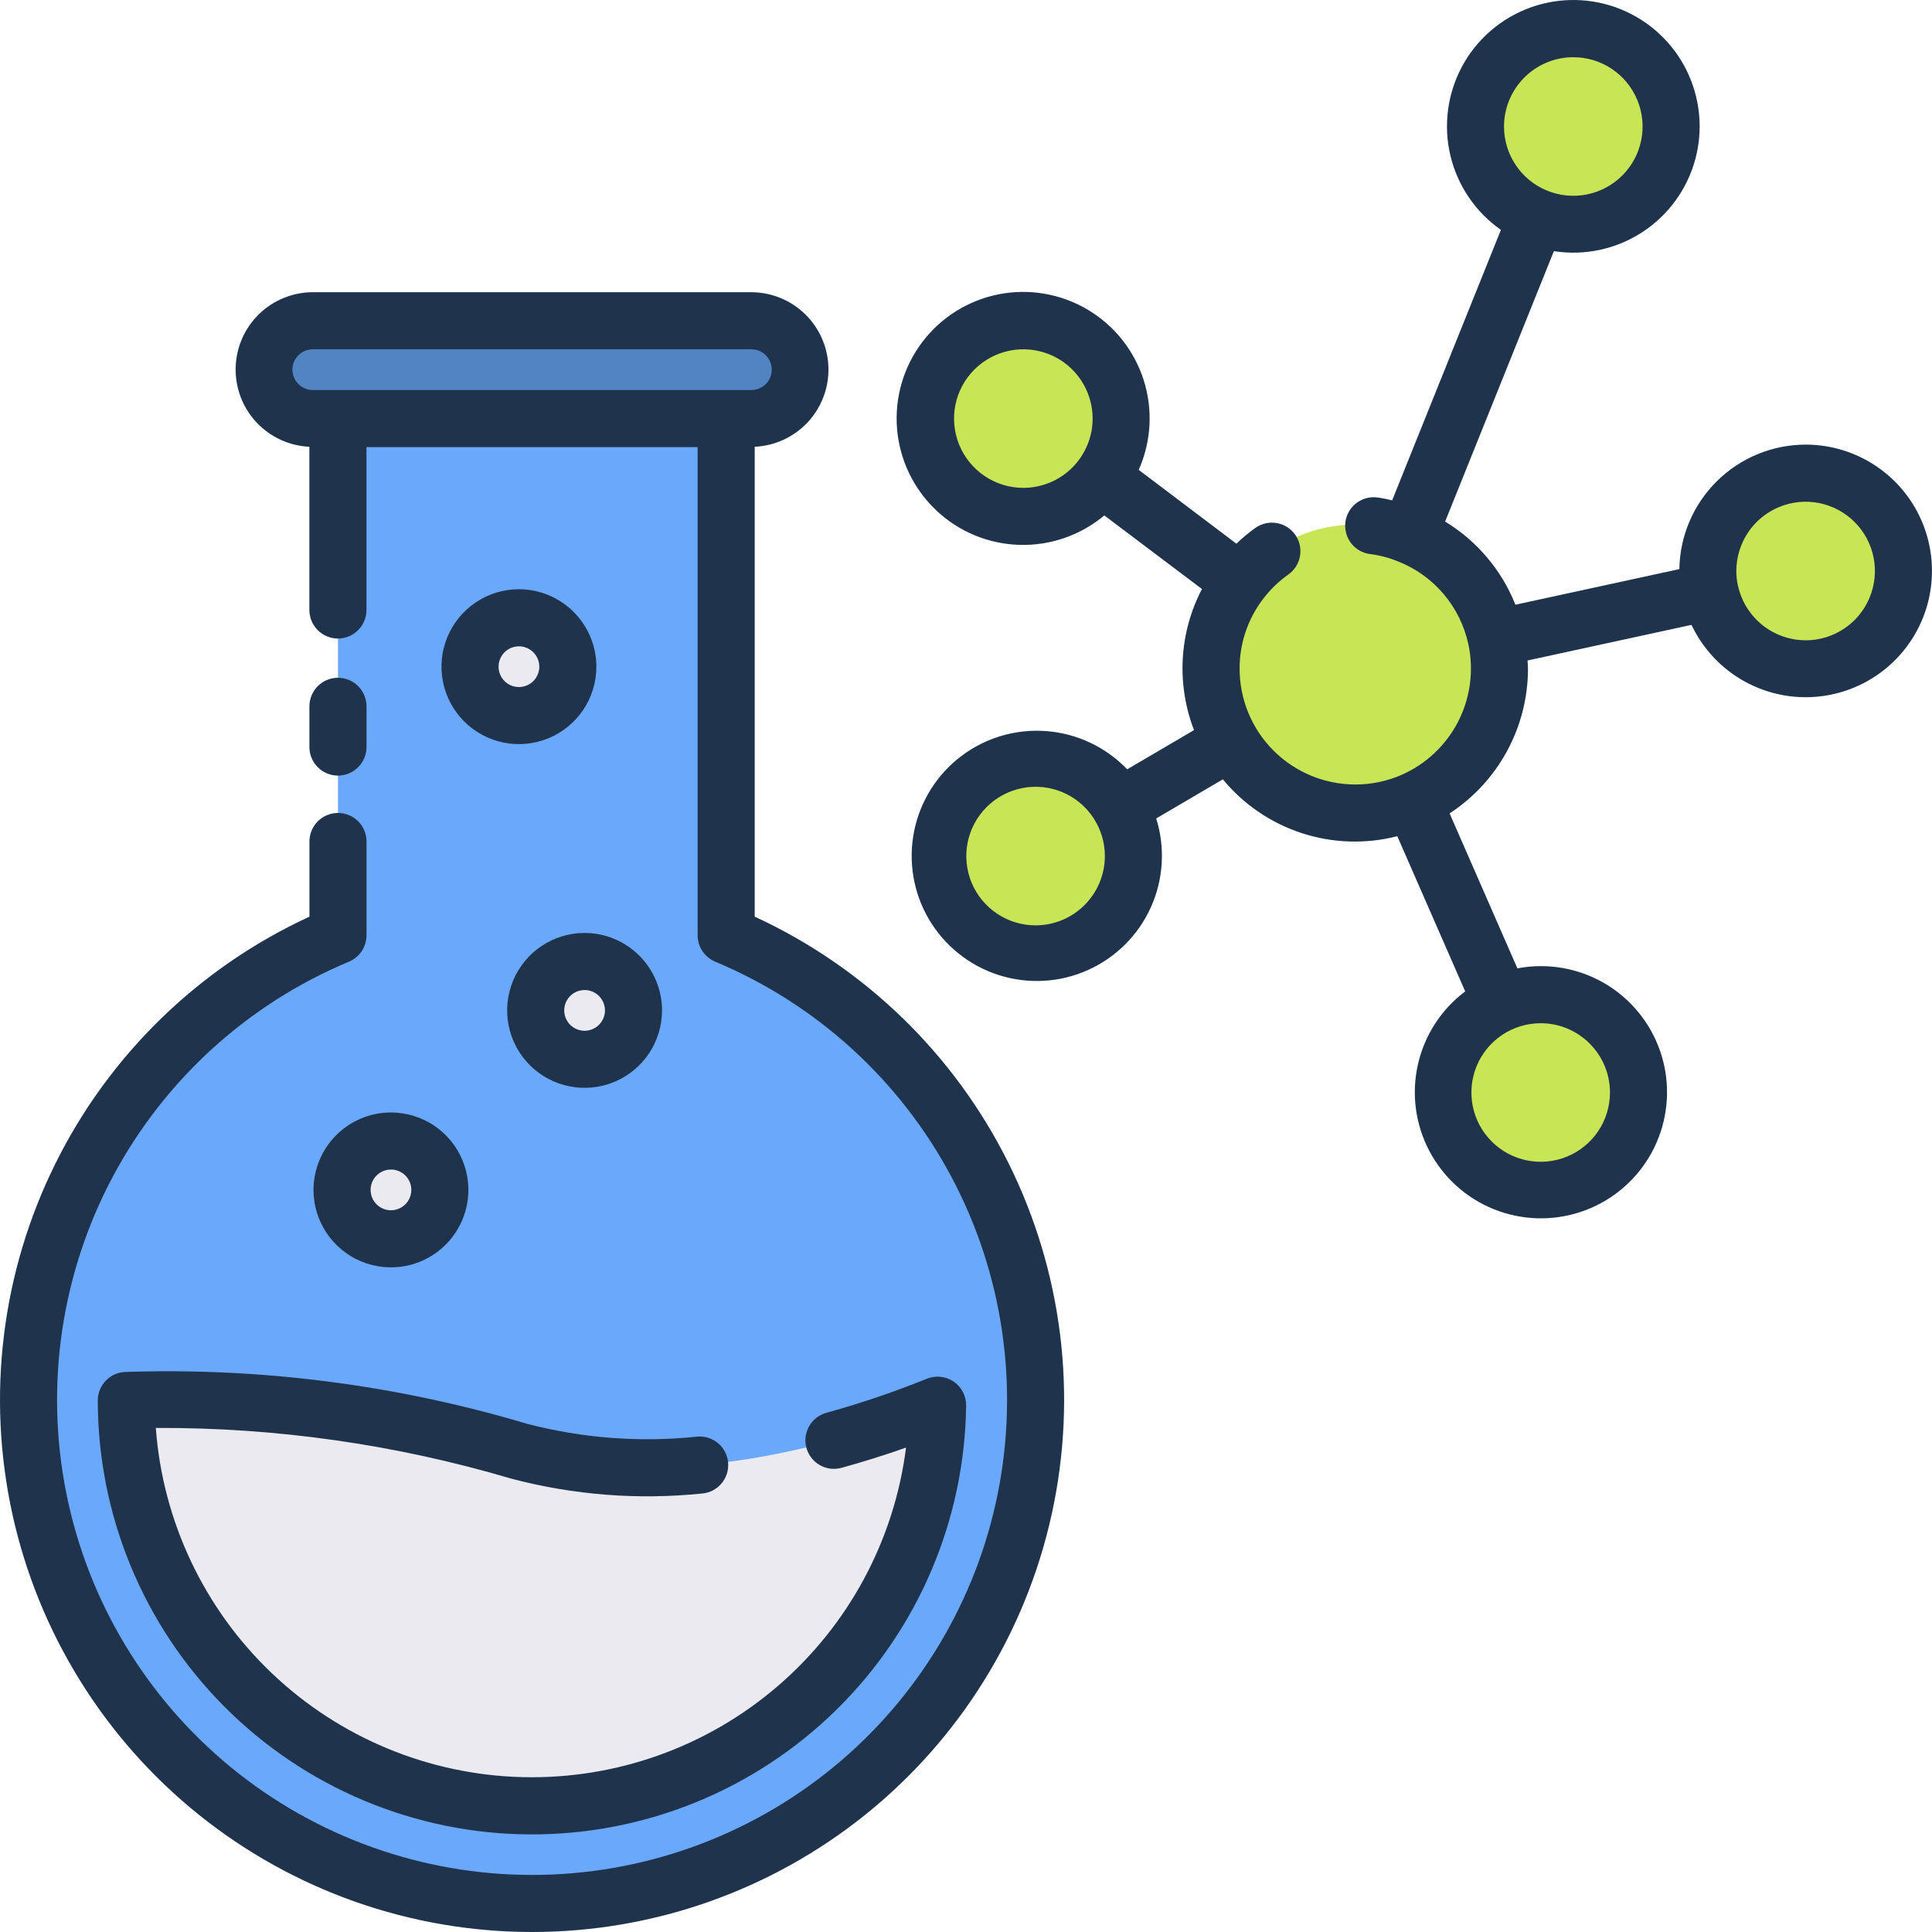 <svg width="60" height="60" viewBox="0 0 60 60" fill="none" xmlns="http://www.w3.org/2000/svg">
<path d="M22.552 29.049V11.526H10.496V29.049C7.161 30.442 4.412 32.947 2.716 36.137C1.02 39.328 0.481 43.008 1.192 46.551C1.902 50.094 3.818 53.282 6.613 55.572C9.408 57.863 12.91 59.114 16.524 59.114C20.138 59.114 23.64 57.863 26.435 55.572C29.23 53.282 31.146 50.094 31.856 46.551C32.566 43.008 32.028 39.328 30.332 36.137C28.636 32.947 25.887 30.442 22.552 29.049Z" fill="#6AA8FB"/>
<path d="M29.118 43.639C29.076 46.965 27.721 50.14 25.347 52.47C22.973 54.8 19.774 56.097 16.448 56.078C13.122 56.058 9.938 54.724 7.592 52.366C5.246 50.009 3.927 46.819 3.924 43.492C8.046 43.361 12.162 43.893 16.116 45.067C20.05 46.171 24.825 45.376 29.118 43.639Z" fill="#EAEAF0"/>
<path d="M23.333 9.961H9.714C8.875 9.961 8.195 10.641 8.195 11.48C8.195 12.319 8.875 12.999 9.714 12.999H23.333C24.172 12.999 24.852 12.319 24.852 11.48C24.852 10.641 24.172 9.961 23.333 9.961Z" fill="#5283C3"/>
<path d="M12.142 38.473C12.981 38.473 13.661 37.793 13.661 36.954C13.661 36.115 12.981 35.435 12.142 35.435C11.303 35.435 10.623 36.115 10.623 36.954C10.623 37.793 11.303 38.473 12.142 38.473Z" fill="#EAEAF0"/>
<path d="M18.156 32.898C18.995 32.898 19.675 32.218 19.675 31.379C19.675 30.54 18.995 29.86 18.156 29.86C17.317 29.86 16.637 30.54 16.637 31.379C16.637 32.218 17.317 32.898 18.156 32.898Z" fill="#EAEAF0"/>
<path d="M16.117 22.223C16.956 22.223 17.636 21.543 17.636 20.704C17.636 19.866 16.956 19.185 16.117 19.185C15.278 19.185 14.598 19.866 14.598 20.704C14.598 21.543 15.278 22.223 16.117 22.223Z" fill="#EAEAF0"/>
<path d="M48.862 6.966C50.54 6.966 51.9 5.606 51.9 3.928C51.9 2.251 50.54 0.891 48.862 0.891C47.184 0.891 45.824 2.251 45.824 3.928C45.824 5.606 47.184 6.966 48.862 6.966Z" fill="#C7E554"/>
<path d="M56.077 20.77C57.755 20.77 59.115 19.41 59.115 17.732C59.115 16.055 57.755 14.694 56.077 14.694C54.399 14.694 53.039 16.055 53.039 17.732C53.039 19.41 54.399 20.77 56.077 20.77Z" fill="#C7E554"/>
<path d="M31.782 16.037C33.46 16.037 34.82 14.677 34.82 12.999C34.82 11.321 33.46 9.961 31.782 9.961C30.104 9.961 28.744 11.321 28.744 12.999C28.744 14.677 30.104 16.037 31.782 16.037Z" fill="#C7E554"/>
<path d="M32.161 29.624C33.839 29.624 35.199 28.264 35.199 26.586C35.199 24.909 33.839 23.548 32.161 23.548C30.483 23.548 29.123 24.909 29.123 26.586C29.123 28.264 30.483 29.624 32.161 29.624Z" fill="#C7E554"/>
<path d="M47.849 36.966C49.526 36.966 50.886 35.606 50.886 33.928C50.886 32.251 49.526 30.89 47.849 30.89C46.171 30.89 44.81 32.251 44.81 33.928C44.81 35.606 46.171 36.966 47.849 36.966Z" fill="#C7E554"/>
<path d="M42.088 25.249C44.562 25.249 46.567 23.244 46.567 20.77C46.567 18.297 44.562 16.291 42.088 16.291C39.615 16.291 37.609 18.297 37.609 20.77C37.609 23.244 39.615 25.249 42.088 25.249Z" fill="#C7E554"/>
<path d="M10.495 21.049C10.26 21.049 10.035 21.142 9.869 21.308C9.703 21.474 9.609 21.7 9.609 21.935V23.201C9.609 23.436 9.703 23.661 9.869 23.827C10.035 23.993 10.26 24.087 10.495 24.087C10.73 24.087 10.956 23.993 11.122 23.827C11.288 23.661 11.382 23.436 11.382 23.201V21.935C11.382 21.818 11.359 21.703 11.314 21.596C11.27 21.488 11.204 21.39 11.122 21.308C11.04 21.226 10.942 21.16 10.835 21.116C10.727 21.072 10.612 21.049 10.495 21.049Z" fill="#20334D"/>
<path d="M23.438 28.468V13.875C24.064 13.846 24.654 13.573 25.082 13.116C25.51 12.658 25.742 12.05 25.728 11.424C25.714 10.797 25.456 10.201 25.009 9.762C24.561 9.323 23.96 9.077 23.333 9.075H9.713C9.086 9.077 8.485 9.323 8.037 9.762C7.59 10.201 7.332 10.797 7.318 11.424C7.305 12.051 7.536 12.658 7.964 13.116C8.392 13.573 8.982 13.846 9.608 13.875V18.944C9.608 19.179 9.702 19.404 9.868 19.57C10.034 19.737 10.26 19.83 10.495 19.83C10.73 19.83 10.955 19.737 11.121 19.57C11.287 19.404 11.381 19.179 11.381 18.944V13.885H21.666V29.047C21.666 29.222 21.717 29.393 21.814 29.538C21.911 29.684 22.049 29.797 22.21 29.865C25.355 31.179 27.949 33.542 29.549 36.552C31.149 39.562 31.658 43.034 30.988 46.376C30.318 49.719 28.511 52.726 25.874 54.887C23.237 57.047 19.933 58.228 16.524 58.228C13.115 58.228 9.811 57.047 7.174 54.887C4.537 52.726 2.73 49.719 2.06 46.376C1.39 43.034 1.898 39.562 3.498 36.552C5.099 33.542 7.692 31.179 10.838 29.865C10.999 29.797 11.137 29.684 11.234 29.538C11.33 29.393 11.382 29.222 11.382 29.047V26.133C11.382 25.898 11.289 25.672 11.123 25.506C10.956 25.34 10.731 25.247 10.496 25.247C10.261 25.247 10.036 25.34 9.87 25.506C9.703 25.672 9.61 25.898 9.61 26.133V28.468C6.188 30.045 3.408 32.743 1.73 36.117C0.051 39.49 -0.423 43.335 0.383 47.015C1.19 50.695 3.231 53.989 6.166 56.351C9.102 58.712 12.756 60 16.524 60C20.291 60 23.946 58.712 26.881 56.351C29.817 53.989 31.857 50.695 32.664 47.015C33.471 43.335 32.996 39.49 31.318 36.117C29.64 32.743 26.86 30.045 23.438 28.468ZM9.081 11.48C9.082 11.312 9.148 11.152 9.267 11.033C9.386 10.914 9.546 10.848 9.714 10.847H23.334C23.502 10.847 23.663 10.914 23.782 11.033C23.901 11.151 23.967 11.312 23.967 11.48C23.967 11.648 23.901 11.809 23.782 11.928C23.663 12.046 23.502 12.113 23.334 12.113H9.714C9.546 12.113 9.386 12.046 9.267 11.928C9.148 11.809 9.082 11.648 9.081 11.48Z" fill="#20334D"/>
<path d="M21.808 46.382C22.042 46.361 22.258 46.248 22.409 46.068C22.56 45.888 22.633 45.655 22.612 45.421C22.592 45.187 22.479 44.97 22.299 44.819C22.118 44.669 21.886 44.595 21.651 44.616C19.876 44.803 18.082 44.666 16.355 44.214C12.31 43.007 8.096 42.465 3.877 42.608C3.65 42.62 3.436 42.718 3.28 42.883C3.124 43.048 3.037 43.266 3.037 43.493C3.039 47.055 4.45 50.47 6.962 52.995C9.473 55.519 12.882 56.948 16.443 56.969C20.004 56.989 23.428 55.6 25.969 53.105C28.51 50.61 29.96 47.211 30.004 43.65C30.006 43.504 29.971 43.359 29.904 43.23C29.836 43.1 29.738 42.989 29.617 42.907C29.496 42.824 29.357 42.773 29.211 42.758C29.066 42.742 28.919 42.763 28.784 42.818C27.768 43.229 26.73 43.581 25.675 43.873C25.561 43.903 25.455 43.955 25.361 44.026C25.268 44.097 25.19 44.186 25.131 44.287C25.073 44.389 25.035 44.501 25.02 44.617C25.005 44.734 25.013 44.852 25.044 44.965C25.075 45.078 25.128 45.184 25.201 45.276C25.273 45.369 25.363 45.446 25.465 45.503C25.567 45.561 25.68 45.597 25.796 45.611C25.913 45.624 26.031 45.614 26.144 45.582C26.805 45.401 27.472 45.191 28.138 44.956C27.773 47.837 26.35 50.479 24.146 52.37C21.943 54.261 19.115 55.266 16.212 55.19C13.309 55.114 10.539 53.963 8.437 51.959C6.335 49.955 5.053 47.242 4.839 44.346C8.575 44.329 12.294 44.859 15.876 45.92C17.809 46.431 19.819 46.587 21.808 46.382Z" fill="#20334D"/>
<path d="M9.736 36.954C9.736 37.429 9.877 37.894 10.142 38.29C10.406 38.685 10.781 38.994 11.221 39.176C11.661 39.358 12.144 39.405 12.611 39.313C13.077 39.22 13.506 38.991 13.842 38.654C14.178 38.318 14.407 37.889 14.5 37.423C14.593 36.956 14.545 36.473 14.363 36.033C14.181 35.594 13.873 35.218 13.477 34.954C13.082 34.69 12.617 34.549 12.141 34.549C11.504 34.549 10.892 34.803 10.441 35.254C9.991 35.705 9.737 36.316 9.736 36.954ZM12.774 36.954C12.774 37.079 12.737 37.201 12.668 37.305C12.598 37.409 12.499 37.491 12.384 37.538C12.268 37.586 12.141 37.599 12.018 37.575C11.895 37.55 11.782 37.49 11.694 37.401C11.605 37.313 11.545 37.2 11.521 37.077C11.496 36.954 11.509 36.827 11.557 36.712C11.604 36.596 11.686 36.497 11.79 36.428C11.894 36.358 12.016 36.321 12.141 36.321C12.309 36.321 12.47 36.388 12.589 36.506C12.707 36.625 12.774 36.786 12.774 36.954Z" fill="#20334D"/>
<path d="M18.155 28.974C17.679 28.974 17.214 29.115 16.819 29.379C16.423 29.643 16.115 30.019 15.933 30.458C15.751 30.898 15.703 31.381 15.796 31.848C15.889 32.314 16.118 32.743 16.454 33.079C16.791 33.416 17.219 33.645 17.686 33.737C18.152 33.83 18.636 33.783 19.075 33.601C19.515 33.419 19.89 33.11 20.155 32.715C20.419 32.319 20.56 31.854 20.56 31.379C20.559 30.741 20.306 30.13 19.855 29.679C19.404 29.228 18.793 28.974 18.155 28.974ZM18.155 32.012C18.03 32.012 17.907 31.974 17.803 31.905C17.699 31.835 17.618 31.736 17.57 31.621C17.522 31.505 17.51 31.378 17.534 31.255C17.559 31.132 17.619 31.02 17.707 30.931C17.796 30.843 17.909 30.782 18.032 30.758C18.154 30.733 18.282 30.746 18.397 30.794C18.513 30.842 18.612 30.923 18.681 31.027C18.751 31.131 18.788 31.253 18.788 31.379C18.788 31.546 18.721 31.707 18.602 31.826C18.484 31.945 18.323 32.011 18.155 32.012Z" fill="#20334D"/>
<path d="M16.116 18.299C15.64 18.299 15.175 18.44 14.78 18.705C14.384 18.969 14.076 19.345 13.894 19.784C13.712 20.223 13.664 20.707 13.757 21.174C13.85 21.64 14.079 22.069 14.415 22.405C14.752 22.741 15.18 22.97 15.647 23.063C16.113 23.156 16.597 23.108 17.036 22.926C17.476 22.744 17.851 22.436 18.116 22.041C18.38 21.645 18.521 21.18 18.521 20.704C18.52 20.067 18.267 19.456 17.816 19.005C17.365 18.554 16.754 18.3 16.116 18.299ZM16.116 21.337C15.991 21.337 15.868 21.3 15.764 21.231C15.66 21.161 15.579 21.062 15.531 20.947C15.483 20.831 15.471 20.704 15.495 20.581C15.52 20.458 15.58 20.345 15.668 20.257C15.757 20.168 15.87 20.108 15.992 20.084C16.115 20.059 16.242 20.072 16.358 20.12C16.474 20.168 16.573 20.249 16.642 20.353C16.712 20.457 16.749 20.579 16.749 20.704C16.749 20.872 16.682 21.033 16.563 21.152C16.445 21.27 16.284 21.337 16.116 21.337Z" fill="#20334D"/>
<path d="M56.075 13.808C55.045 13.81 54.057 14.216 53.324 14.939C52.59 15.662 52.17 16.644 52.154 17.674L47.063 18.78C46.635 17.706 45.869 16.799 44.88 16.198L48.257 7.8C49.209 7.948 50.182 7.741 50.991 7.218C51.8 6.695 52.388 5.893 52.644 4.964C52.899 4.035 52.804 3.045 52.376 2.181C51.949 1.318 51.218 0.643 50.324 0.283C49.431 -0.076 48.436 -0.094 47.53 0.233C46.623 0.56 45.869 1.208 45.41 2.055C44.952 2.903 44.821 3.889 45.042 4.826C45.264 5.764 45.823 6.587 46.612 7.139L43.235 15.539C43.084 15.505 42.932 15.469 42.773 15.449C42.658 15.434 42.54 15.442 42.428 15.473C42.316 15.504 42.211 15.556 42.119 15.627C42.027 15.699 41.95 15.787 41.892 15.889C41.834 15.99 41.797 16.101 41.782 16.217C41.768 16.332 41.776 16.449 41.807 16.562C41.837 16.674 41.89 16.779 41.961 16.871C42.032 16.963 42.121 17.04 42.222 17.098C42.323 17.155 42.435 17.193 42.55 17.207C42.852 17.245 43.148 17.323 43.43 17.44C43.974 17.656 44.456 18.003 44.835 18.45C45.213 18.897 45.476 19.43 45.6 20.002C45.776 20.814 45.665 21.662 45.288 22.402C44.91 23.143 44.288 23.73 43.527 24.064C43.073 24.263 42.582 24.365 42.087 24.363C41.134 24.362 40.221 23.982 39.548 23.308C38.875 22.634 38.497 21.721 38.497 20.768C38.494 19.99 38.748 19.232 39.218 18.612C39.441 18.315 39.709 18.055 40.012 17.841C40.204 17.705 40.334 17.498 40.373 17.267C40.413 17.035 40.359 16.797 40.223 16.605C40.087 16.413 39.881 16.283 39.649 16.244C39.418 16.204 39.18 16.258 38.988 16.394C38.779 16.543 38.582 16.707 38.398 16.885L35.364 14.592C35.756 13.71 35.81 12.715 35.516 11.797C35.221 10.878 34.6 10.1 33.768 9.61C32.937 9.12 31.955 8.953 31.009 9.141C30.063 9.329 29.219 9.859 28.638 10.629C28.057 11.399 27.78 12.356 27.859 13.318C27.938 14.279 28.369 15.178 29.068 15.842C29.767 16.507 30.686 16.891 31.651 16.921C32.615 16.951 33.557 16.626 34.296 16.007L37.328 18.293C36.977 18.964 36.774 19.701 36.732 20.457C36.69 21.212 36.809 21.968 37.081 22.674L35.006 23.892C34.346 23.203 33.457 22.781 32.506 22.706C31.556 22.63 30.611 22.907 29.851 23.483C29.091 24.059 28.57 24.894 28.386 25.829C28.202 26.765 28.368 27.735 28.853 28.556C29.338 29.377 30.108 29.991 31.016 30.281C31.924 30.571 32.907 30.518 33.778 30.13C34.649 29.742 35.347 29.048 35.74 28.179C36.133 27.31 36.192 26.328 35.907 25.418L37.977 24.203C38.618 24.981 39.469 25.561 40.429 25.874C41.388 26.187 42.417 26.22 43.394 25.969L45.503 30.789C44.759 31.347 44.239 32.153 44.034 33.06C43.83 33.967 43.955 34.918 44.388 35.741C44.82 36.565 45.532 37.208 46.395 37.554C47.258 37.901 48.216 37.929 49.098 37.634C49.98 37.339 50.728 36.739 51.209 35.943C51.689 35.146 51.87 34.205 51.72 33.287C51.569 32.369 51.097 31.535 50.388 30.933C49.678 30.331 48.778 30.002 47.847 30.004C47.605 30.005 47.363 30.028 47.124 30.073L45.019 25.261C45.766 24.773 46.379 24.107 46.804 23.323C47.229 22.538 47.452 21.661 47.453 20.769C47.453 20.682 47.443 20.598 47.439 20.512L52.531 19.406C52.831 20.041 53.296 20.583 53.877 20.977C54.459 21.371 55.135 21.602 55.836 21.645C56.537 21.688 57.236 21.542 57.862 21.223C58.487 20.903 59.015 20.422 59.391 19.828C59.766 19.235 59.976 18.552 59.997 17.85C60.019 17.148 59.851 16.453 59.513 15.838C59.174 15.223 58.676 14.71 58.071 14.353C57.467 13.996 56.777 13.808 56.075 13.808ZM48.86 1.777C49.286 1.777 49.702 1.903 50.056 2.139C50.41 2.376 50.685 2.712 50.848 3.105C51.011 3.498 51.054 3.931 50.971 4.348C50.888 4.766 50.683 5.149 50.382 5.45C50.081 5.751 49.697 5.956 49.28 6.039C48.862 6.122 48.43 6.079 48.037 5.916C47.643 5.754 47.307 5.478 47.071 5.124C46.834 4.77 46.708 4.354 46.708 3.928C46.709 3.358 46.936 2.811 47.339 2.408C47.743 2.004 48.29 1.777 48.86 1.777ZM32.161 28.738C31.735 28.738 31.319 28.612 30.966 28.375C30.612 28.139 30.336 27.803 30.173 27.41C30.01 27.017 29.968 26.584 30.051 26.166C30.134 25.749 30.338 25.366 30.64 25.065C30.94 24.764 31.324 24.559 31.741 24.476C32.159 24.393 32.591 24.435 32.985 24.598C33.378 24.761 33.714 25.037 33.95 25.391C34.187 25.745 34.313 26.161 34.313 26.586C34.312 27.157 34.085 27.704 33.682 28.107C33.279 28.511 32.732 28.738 32.161 28.738ZM31.781 15.151C31.355 15.151 30.939 15.025 30.585 14.788C30.232 14.552 29.956 14.216 29.793 13.823C29.63 13.43 29.587 12.997 29.67 12.579C29.753 12.162 29.958 11.778 30.259 11.478C30.56 11.177 30.944 10.972 31.361 10.889C31.778 10.806 32.211 10.848 32.604 11.011C32.998 11.174 33.334 11.45 33.57 11.804C33.806 12.158 33.933 12.574 33.933 12.999C33.932 13.57 33.705 14.117 33.302 14.52C32.898 14.924 32.351 15.15 31.781 15.151ZM49.999 33.928C49.999 34.354 49.873 34.77 49.637 35.124C49.4 35.478 49.064 35.754 48.671 35.917C48.278 36.079 47.845 36.122 47.428 36.039C47.01 35.956 46.627 35.751 46.326 35.45C46.025 35.149 45.82 34.766 45.737 34.348C45.654 33.931 45.697 33.498 45.859 33.105C46.022 32.712 46.298 32.376 46.652 32.139C47.006 31.903 47.422 31.777 47.847 31.777C48.418 31.777 48.965 32.004 49.368 32.408C49.772 32.811 49.999 33.358 49.999 33.928ZM56.075 19.884C55.584 19.883 55.108 19.715 54.725 19.406C54.343 19.097 54.078 18.667 53.974 18.187C53.974 18.18 53.969 18.174 53.967 18.167C53.938 18.024 53.923 17.879 53.923 17.734C53.923 17.308 54.05 16.892 54.286 16.538C54.522 16.184 54.858 15.909 55.252 15.746C55.645 15.583 56.078 15.54 56.495 15.623C56.912 15.706 57.296 15.911 57.597 16.212C57.898 16.513 58.103 16.897 58.186 17.314C58.269 17.731 58.226 18.164 58.063 18.557C57.9 18.951 57.625 19.287 57.271 19.523C56.917 19.759 56.501 19.886 56.075 19.886V19.884Z" fill="#20334D"/>
</svg>
